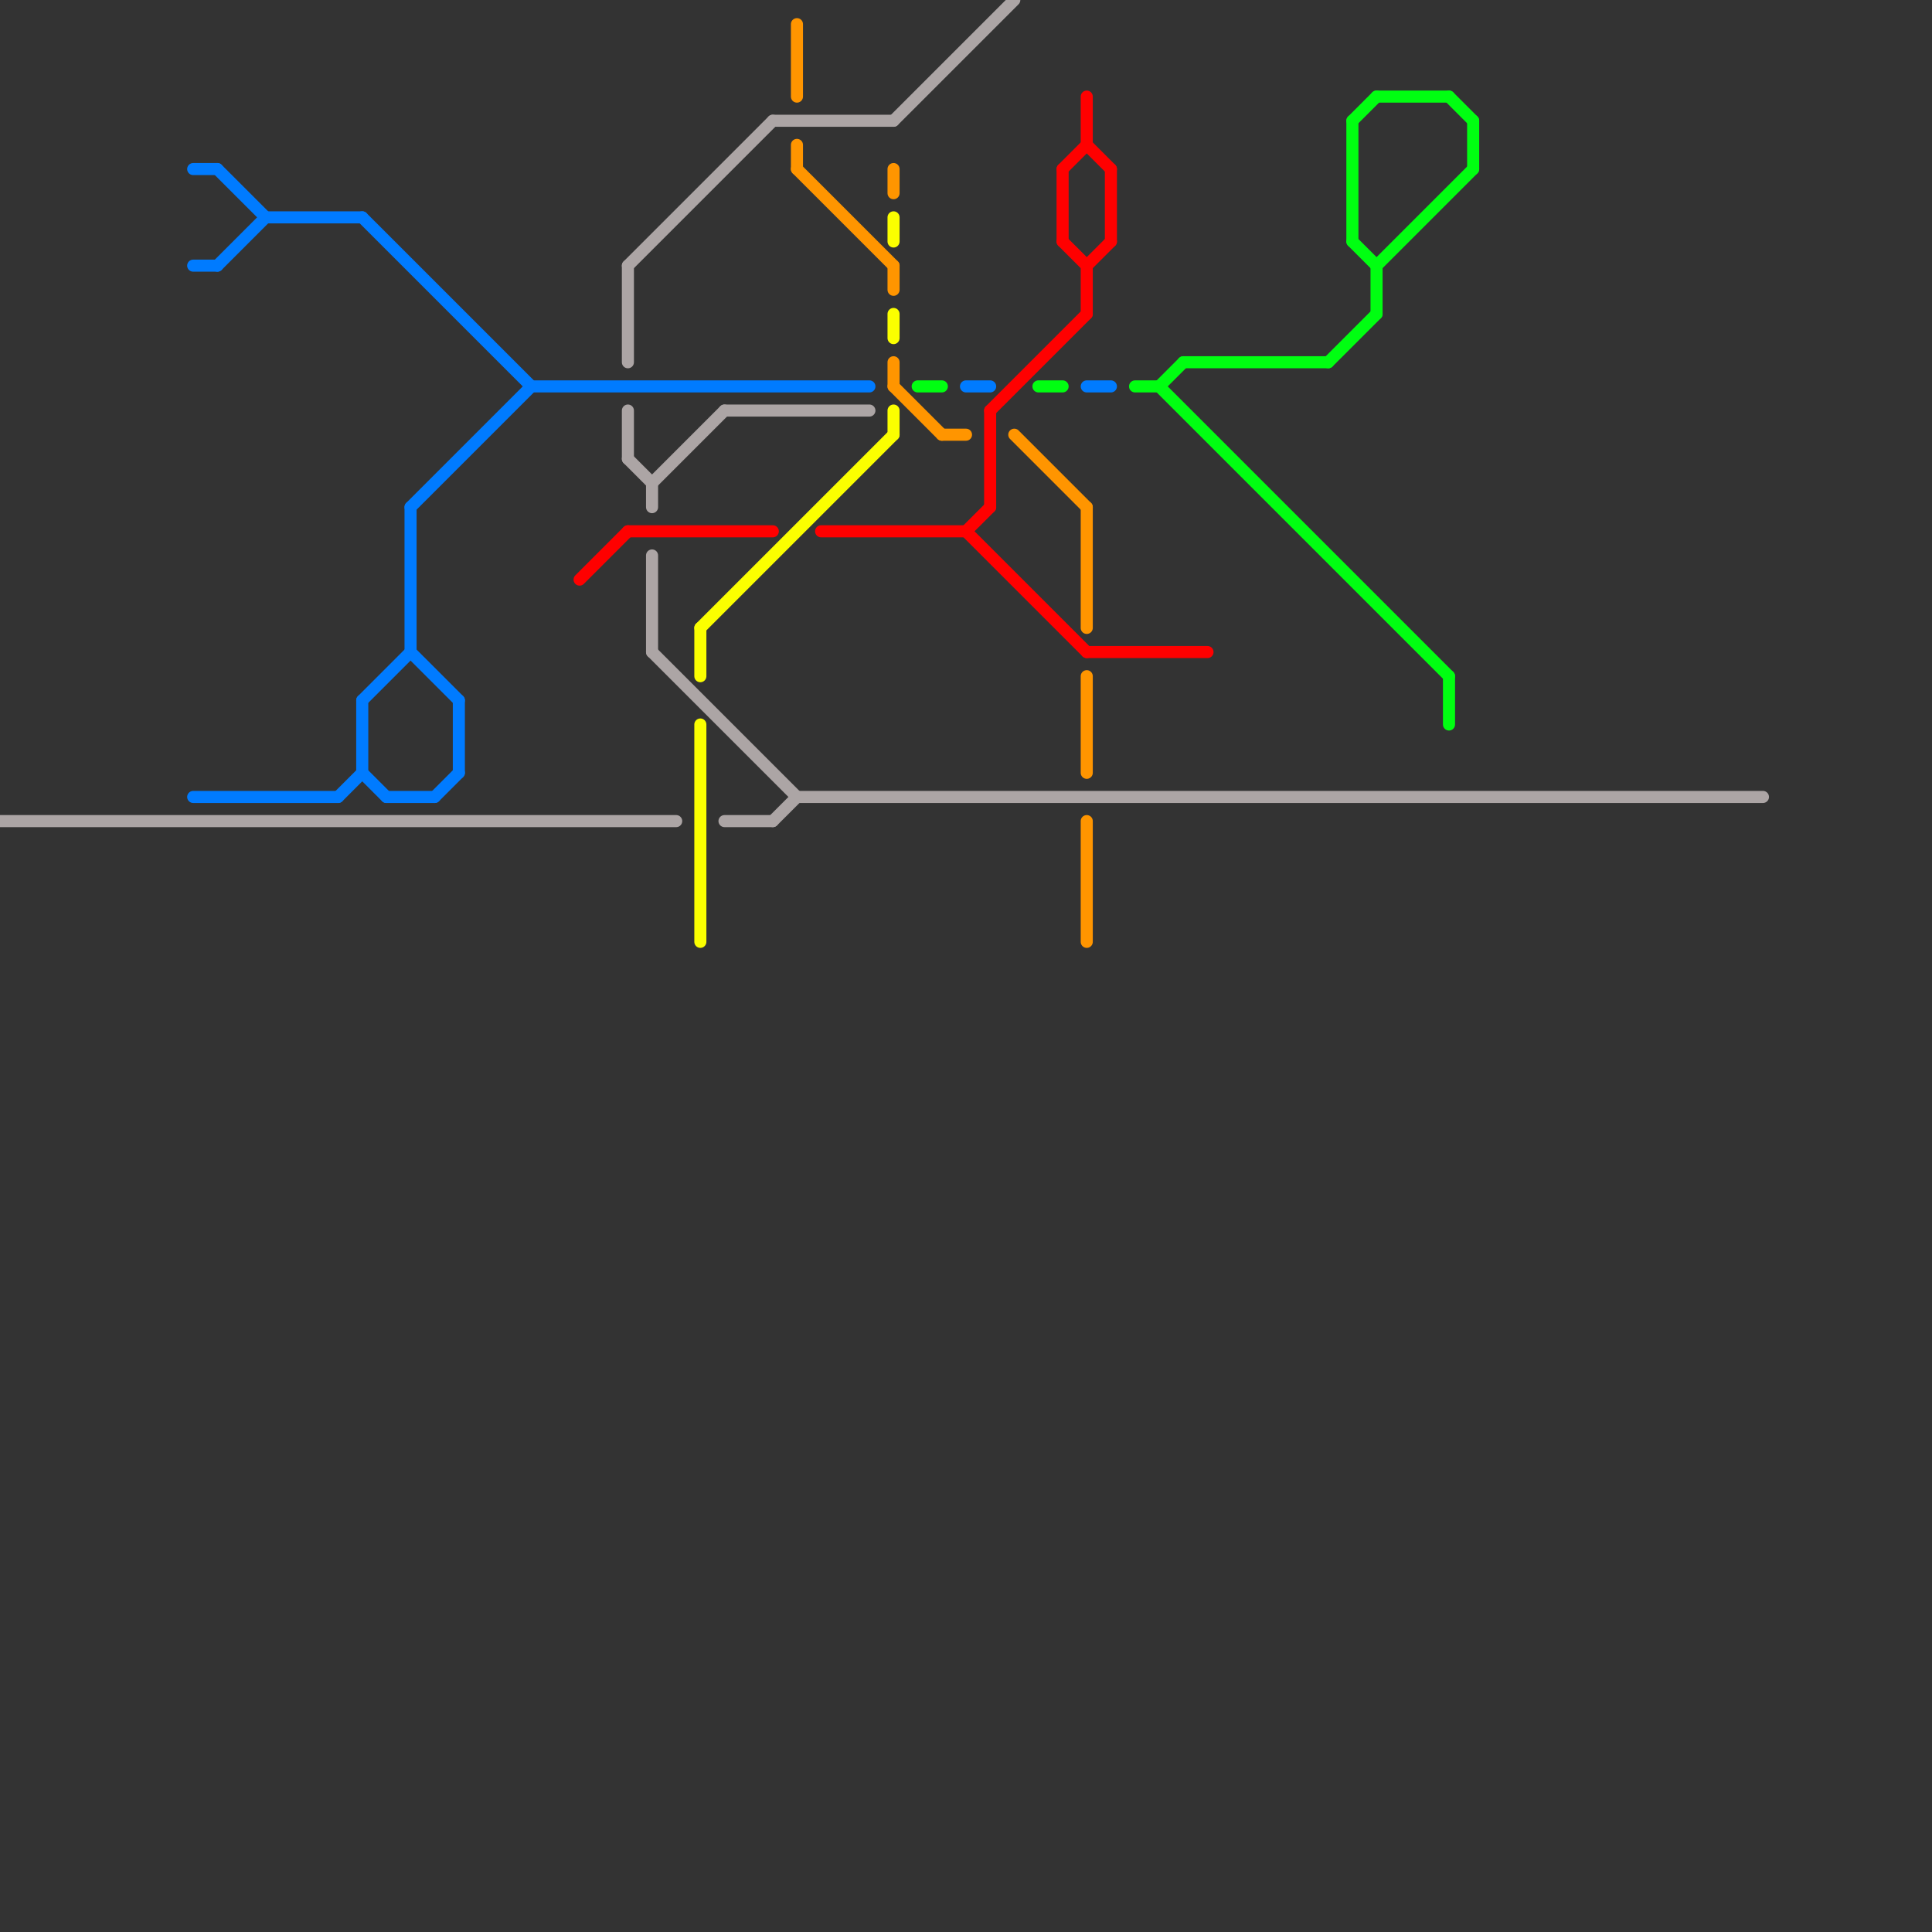 
<svg version="1.1" xmlns="http://www.w3.org/2000/svg" viewBox="0 0 80 80">
<rect x="0" y="0" width="80" height="80" fill="#333333" stroke="none"/>
<style>line { stroke-width: 0.5; fill: none; stroke-linecap: round; stroke-linejoin: round; } .c0 { stroke: #ff0000 } .c1 { stroke: #fbff00 } .c2 { stroke: #00ff11 } .c3 { stroke: #007bff } .c4 { stroke: #ff9500 } .c5 { stroke: #aca5a5 }</style><line class="c0" x1="44" y1="7" x2="44" y2="10"/><line class="c0" x1="26" y1="22" x2="32" y2="22"/><line class="c0" x1="46" y1="7" x2="46" y2="10"/><line class="c0" x1="41" y1="17" x2="45" y2="13"/><line class="c0" x1="44" y1="7" x2="45" y2="6"/><line class="c0" x1="40" y1="22" x2="45" y2="27"/><line class="c0" x1="34" y1="22" x2="40" y2="22"/><line class="c0" x1="24" y1="24" x2="26" y2="22"/><line class="c0" x1="45" y1="11" x2="45" y2="13"/><line class="c0" x1="40" y1="22" x2="41" y2="21"/><line class="c0" x1="41" y1="17" x2="41" y2="21"/><line class="c0" x1="45" y1="6" x2="46" y2="7"/><line class="c0" x1="45" y1="27" x2="50" y2="27"/><line class="c0" x1="45" y1="4" x2="45" y2="6"/><line class="c0" x1="44" y1="10" x2="45" y2="11"/><line class="c0" x1="45" y1="11" x2="46" y2="10"/><line class="c1" x1="29" y1="26" x2="37" y2="18"/><line class="c1" x1="29" y1="30" x2="29" y2="39"/><line class="c1" x1="29" y1="26" x2="29" y2="28"/><line class="c1" x1="37" y1="13" x2="37" y2="14"/><line class="c1" x1="37" y1="17" x2="37" y2="18"/><line class="c1" x1="37" y1="9" x2="37" y2="10"/><line class="c2" x1="49" y1="15" x2="55" y2="15"/><line class="c2" x1="43" y1="16" x2="44" y2="16"/><line class="c2" x1="56" y1="10" x2="57" y2="11"/><line class="c2" x1="57" y1="11" x2="57" y2="13"/><line class="c2" x1="38" y1="16" x2="39" y2="16"/><line class="c2" x1="60" y1="4" x2="61" y2="5"/><line class="c2" x1="48" y1="16" x2="49" y2="15"/><line class="c2" x1="55" y1="15" x2="57" y2="13"/><line class="c2" x1="47" y1="16" x2="48" y2="16"/><line class="c2" x1="57" y1="11" x2="61" y2="7"/><line class="c2" x1="61" y1="5" x2="61" y2="7"/><line class="c2" x1="56" y1="5" x2="56" y2="10"/><line class="c2" x1="56" y1="5" x2="57" y2="4"/><line class="c2" x1="48" y1="16" x2="60" y2="28"/><line class="c2" x1="60" y1="28" x2="60" y2="30"/><line class="c2" x1="57" y1="4" x2="60" y2="4"/><line class="c3" x1="8" y1="7" x2="9" y2="7"/><line class="c3" x1="18" y1="33" x2="19" y2="32"/><line class="c3" x1="14" y1="33" x2="15" y2="32"/><line class="c3" x1="9" y1="11" x2="11" y2="9"/><line class="c3" x1="40" y1="16" x2="41" y2="16"/><line class="c3" x1="22" y1="16" x2="36" y2="16"/><line class="c3" x1="15" y1="29" x2="17" y2="27"/><line class="c3" x1="8" y1="33" x2="14" y2="33"/><line class="c3" x1="11" y1="9" x2="15" y2="9"/><line class="c3" x1="8" y1="11" x2="9" y2="11"/><line class="c3" x1="9" y1="7" x2="11" y2="9"/><line class="c3" x1="17" y1="27" x2="19" y2="29"/><line class="c3" x1="17" y1="21" x2="17" y2="27"/><line class="c3" x1="15" y1="29" x2="15" y2="32"/><line class="c3" x1="15" y1="9" x2="22" y2="16"/><line class="c3" x1="16" y1="33" x2="18" y2="33"/><line class="c3" x1="15" y1="32" x2="16" y2="33"/><line class="c3" x1="19" y1="29" x2="19" y2="32"/><line class="c3" x1="45" y1="16" x2="46" y2="16"/><line class="c3" x1="17" y1="21" x2="22" y2="16"/><line class="c4" x1="45" y1="34" x2="45" y2="39"/><line class="c4" x1="37" y1="16" x2="39" y2="18"/><line class="c4" x1="33" y1="7" x2="37" y2="11"/><line class="c4" x1="33" y1="6" x2="33" y2="7"/><line class="c4" x1="37" y1="7" x2="37" y2="8"/><line class="c4" x1="45" y1="21" x2="45" y2="26"/><line class="c4" x1="37" y1="11" x2="37" y2="12"/><line class="c4" x1="42" y1="18" x2="45" y2="21"/><line class="c4" x1="33" y1="1" x2="33" y2="4"/><line class="c4" x1="37" y1="15" x2="37" y2="16"/><line class="c4" x1="45" y1="28" x2="45" y2="32"/><line class="c4" x1="39" y1="18" x2="40" y2="18"/><line class="c5" x1="26" y1="11" x2="26" y2="15"/><line class="c5" x1="32" y1="5" x2="37" y2="5"/><line class="c5" x1="26" y1="11" x2="32" y2="5"/><line class="c5" x1="27" y1="20" x2="30" y2="17"/><line class="c5" x1="30" y1="17" x2="36" y2="17"/><line class="c5" x1="0" y1="34" x2="28" y2="34"/><line class="c5" x1="30" y1="34" x2="32" y2="34"/><line class="c5" x1="37" y1="5" x2="42" y2="0"/><line class="c5" x1="26" y1="17" x2="26" y2="19"/><line class="c5" x1="27" y1="23" x2="27" y2="27"/><line class="c5" x1="27" y1="20" x2="27" y2="21"/><line class="c5" x1="26" y1="19" x2="27" y2="20"/><line class="c5" x1="32" y1="34" x2="33" y2="33"/><line class="c5" x1="27" y1="27" x2="33" y2="33"/><line class="c5" x1="33" y1="33" x2="73" y2="33"/>


</svg>

